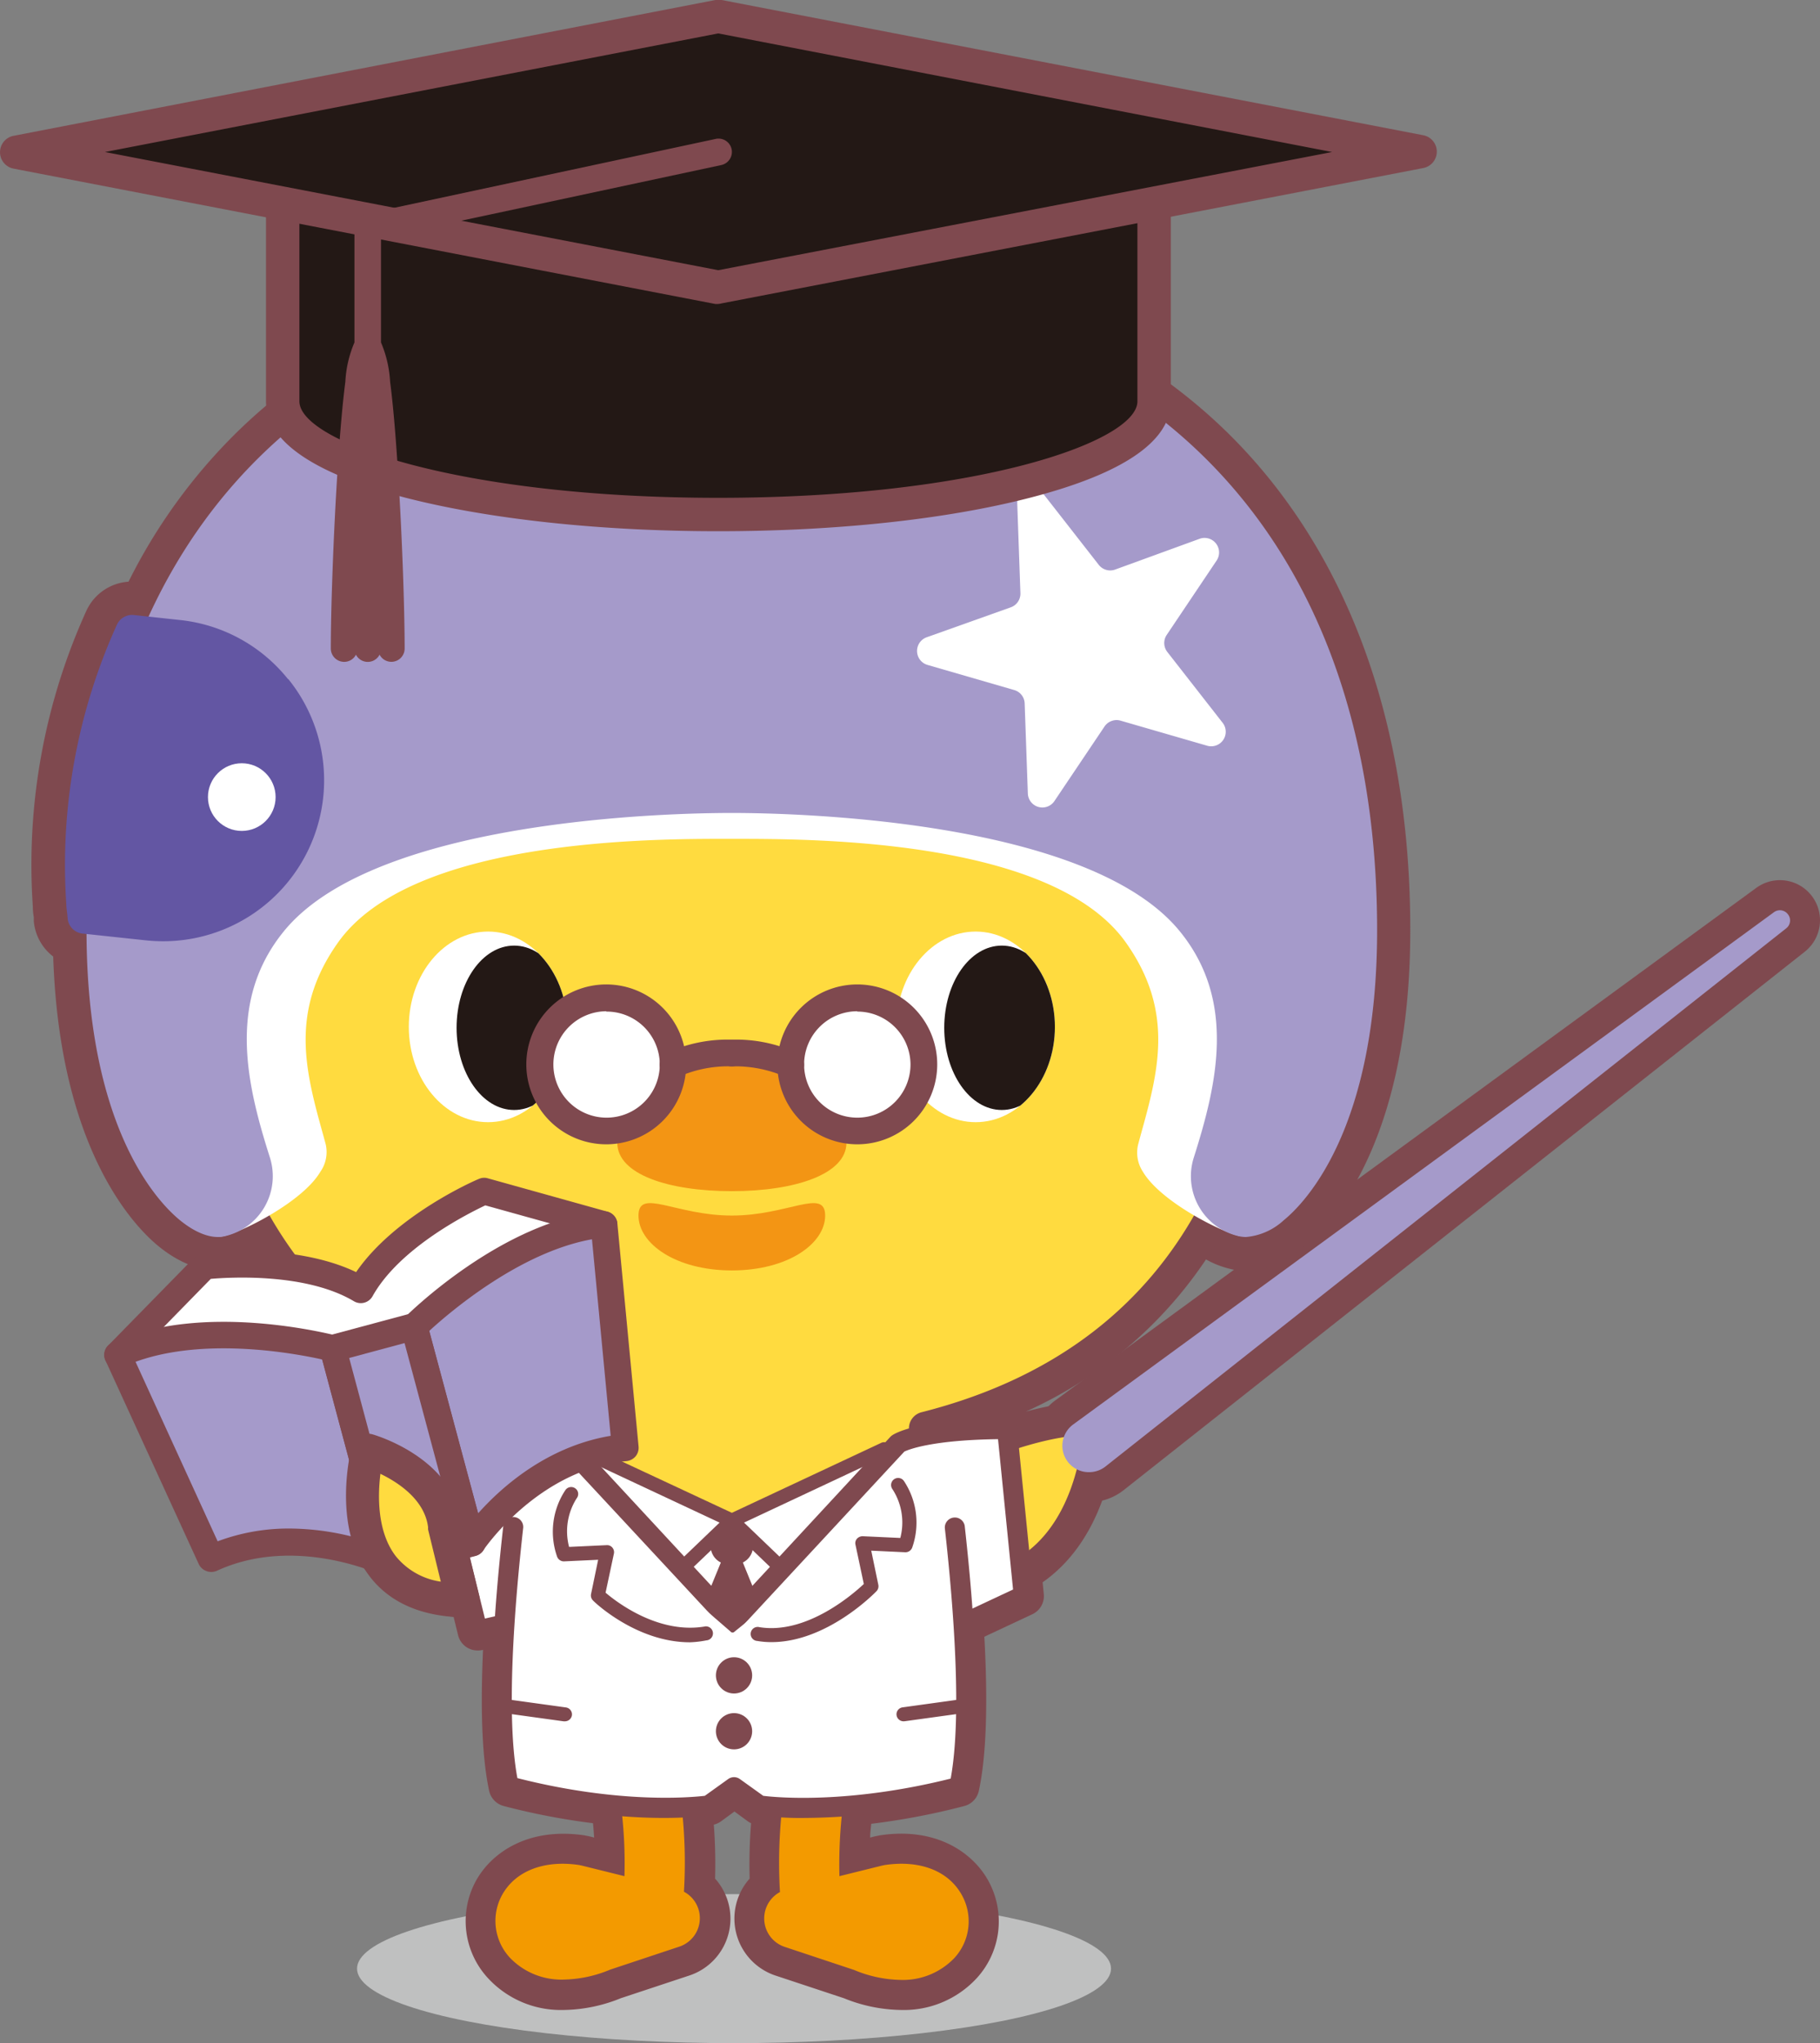 <svg xmlns="http://www.w3.org/2000/svg" xmlns:xlink="http://www.w3.org/1999/xlink" viewBox="0 0 217.92 244.61"><rect x="0" y="0" width="217.92" height="244.61" fill="#808080" stroke="none"/><defs><style>.cls-1{fill:#fff;}.cls-2{fill:#7f494f;}.cls-3{fill:#bfc0c0;}.cls-4{fill:#f39a00;}.cls-5{fill:#ffdb3f;}.cls-6{fill:#f39514;}.cls-7{fill:#a59aca;}.cls-8{fill:#6356a3;}.cls-9{fill:none;}.cls-10{clip-path:url(#clip-path);}.cls-11{fill:#231815;}.cls-12{clip-path:url(#clip-path-2);}</style><clipPath id="clip-path"><ellipse class="cls-1" cx="58.44" cy="122.94" rx="9.49" ry="11.41"/></clipPath><clipPath id="clip-path-2"><ellipse class="cls-1" cx="116.82" cy="122.94" rx="9.49" ry="11.41"/></clipPath></defs><g id="レイヤー_2" data-name="レイヤー 2"><g id="博士"><path class="cls-1" d="M115.17,194.53l7.42-3.48-2-20c-10.49,0-13.06,1.74-13.06,1.74L87.63,194.28,67.71,172.82s-9.7.69-15,4l4.5,18.36,2.91-.67"/><path class="cls-2" d="M57.18,197.6a2.4,2.4,0,0,1-2.33-1.83l-4.5-18.36a2.4,2.4,0,0,1,1.06-2.61c5.77-3.6,15.71-4.34,16.13-4.37a2.34,2.34,0,0,1,1.93.76l18.16,19.56,18.15-19.56a2.36,2.36,0,0,1,.42-.36c.74-.5,4-2.15,14.4-2.15a2.4,2.4,0,0,1,2.38,2.17l2,20a2.4,2.4,0,0,1-1.37,2.41l-7.42,3.48a2.4,2.4,0,1,1-2-4.35L120,189.6l-1.6-16.09c-6.15.16-8.72,1-9.43,1.27L89.39,195.91a2.47,2.47,0,0,1-3.52,0L66.76,175.32c-2.27.25-7.52,1-11.31,2.75L59,192.33l.59-.14a2.4,2.4,0,0,1,1.09,4.67l-2.91.68A2.48,2.48,0,0,1,57.18,197.6Z"/><path class="cls-2" d="M130.37,179.85a6.19,6.19,0,0,1-1.35-.14,6.73,6.73,0,0,1-4.59-3.38h0a6.79,6.79,0,0,1,1.95-8.69l83.91-61.34a4.8,4.8,0,0,1,5.81,7.64l-81.54,64.45A6.72,6.72,0,0,1,130.37,179.85Z"/><path class="cls-2" d="M147,51.82C132.8,37.91,112.28,30.56,87.63,30.56S42.46,37.91,28.29,51.82a66.94,66.94,0,0,0-12.9,17.82,6,6,0,0,0-5.05,3.49,73.55,73.55,0,0,0-6.41,35.4q0,.64.12,1.29l0,.51a6,6,0,0,0,2.32,4.19c.76,23.18,9.76,32.35,12.6,34.67s5.86,3.31,8.57,2.76a11.36,11.36,0,0,0,8.54-14.57c-2.46-7.73-4.61-16.55,1-23.37,7.64-9.36,32-12.68,50.53-12.68s42.88,3.32,50.53,12.68c5.57,6.82,3.42,15.64,1,23.37A11.36,11.36,0,0,0,147.67,152a7.78,7.78,0,0,0,1.53.15,11.35,11.35,0,0,0,7-2.91c3-2.42,12.66-12.31,12.66-37.83C168.89,86.49,161.31,65.9,147,51.82Z"/><ellipse class="cls-3" cx="87.89" cy="235.69" rx="45.14" ry="8.92"/><path class="cls-2" d="M118.37,225.23c-1.8-3.34-6.16-6.53-13-5.5l-.65.13-.53.14c0-.57.08-1.12.13-1.65a83.83,83.83,0,0,0,11.15-2.13,2.4,2.4,0,0,0,1.73-1.81c1.68-7.73.66-21.63-.5-31.93a2.39,2.39,0,0,0-2.65-2.12c-1.32.15-51,.15-52.32,0a2.41,2.41,0,0,0-2.66,2.12c-1.15,10.3-2.17,24.2-.5,31.93a2.41,2.41,0,0,0,1.74,1.81A82,82,0,0,0,71,218.28c.06.55.1,1.13.14,1.72l-.53-.14-.65-.13c-6.83-1-11.19,2.16-13,5.5a10.06,10.06,0,0,0,1.46,11.59,11.87,11.87,0,0,0,9.06,3.82,18.78,18.78,0,0,0,6.86-1.41l8.18-2.71a7.17,7.17,0,0,0,3.1-11.61,61.58,61.58,0,0,0-.15-6.46,2.48,2.48,0,0,0,.86-.39l1.61-1.18,1.61,1.18a2.88,2.88,0,0,0,.38.22,61.82,61.82,0,0,0-.17,6.63,7.19,7.19,0,0,0,3.1,11.61l8.18,2.71a18.78,18.78,0,0,0,6.86,1.41,11.87,11.87,0,0,0,9.06-3.82A10.06,10.06,0,0,0,118.37,225.23Z"/><path class="cls-4" d="M81.89,226.52a59,59,0,0,0-.26-10.12,60.07,60.07,0,0,1-7.27-.18,54.38,54.38,0,0,1,.41,8.4l-5.08-1.26-.32-.07c-4.24-.64-7.71.72-9.29,3.65a6.47,6.47,0,0,0,1,7.47A8.52,8.52,0,0,0,67.51,237a15,15,0,0,0,5.55-1.19l8.27-2.75a3.59,3.59,0,0,0,.56-6.58Z"/><path class="cls-4" d="M115.2,226.94c-1.58-2.93-5-4.29-9.28-3.65l-.33.07-5.08,1.26a56.59,56.59,0,0,1,.41-8.36,60,60,0,0,1-7.26.12,59.16,59.16,0,0,0-.27,10.14A3.59,3.59,0,0,0,94,233.1l8.27,2.75a15,15,0,0,0,5.55,1.19,8.52,8.52,0,0,0,6.46-2.63A6.47,6.47,0,0,0,115.2,226.94Z"/><ellipse class="cls-1" cx="87.63" cy="54.35" rx="36.12" ry="10.4"/><path class="cls-1" d="M87.63,69.24c-10.06,0-19.57-1.14-26.79-3.22C51.67,63.38,47,59.45,47,54.35s4.65-9,13.82-11.67c7.22-2.08,16.73-3.22,26.79-3.22s19.57,1.14,26.78,3.22c9.17,2.64,13.83,6.57,13.83,11.67s-4.66,9-13.83,11.67C107.2,68.1,97.68,69.24,87.63,69.24ZM56.36,54.35c2.5,2.1,13,5.91,31.27,5.91s28.77-3.81,31.26-5.91c-2.49-2.1-13-5.92-31.26-5.92S58.86,52.25,56.36,54.35Z"/><path class="cls-5" d="M153.06,110.68c0-35.83-15.63-63-65.43-63s-65.44,27.17-65.44,63c0,26.31,10,52.19,42.23,60.35,0,.11,0,.22,0,.33C56.21,181.73,42.51,182,42.51,182s4.72,14.36,21.64,8.07l.29-4.29c0,8.11-.48,15.12,2.39,20,3,5.77,10.52,8.72,20.8,8.78s17.79-3,20.79-8.78c2.31-4,2.45-9.29,2.42-15.45,21,2.47,21-20.51,21-20.51s-6.89-1.26-21,6.1c0-1.7,0-3.34,0-4.92C143.07,162.86,153.07,137,153.06,110.68Z"/><path class="cls-2" d="M87.64,216.59c-11.3-.07-19.31-3.57-22.58-9.86-2.22-3.8-2.6-8.55-2.64-14-5.05,1.42-9.54,1.21-13.39-.64a17.44,17.44,0,0,1-8.42-9.48,2,2,0,0,1,.27-1.78,2,2,0,0,1,1.59-.84c.12,0,11-.34,18.54-7.83C47,168,36.42,160.1,29.5,148.69c-6.18-10.21-9.31-23-9.31-38,0-20,4.9-35.53,14.56-46.27C45.92,52,63.71,45.67,87.62,45.67h0c23.91,0,41.7,6.3,52.88,18.73,9.66,10.74,14.56,26.31,14.55,46.28h0c0,15-3.13,27.81-9.31,38A51.27,51.27,0,0,1,122.83,169c6-1.62,9.14-1.1,9.34-1.06a2,2,0,0,1,1.64,2c0,.47-.09,11.76-7.42,18.27-3.53,3.14-8.09,4.62-13.55,4.39,0,5.69-.43,10.42-2.69,14.29C106.92,213,98.91,216.52,87.64,216.59Zm-23.2-32.81h.06a2,2,0,0,1,1.94,2c0,1.07,0,2.11,0,3.14,0,6.48-.08,12.09,2.14,15.89,2.6,5,9.36,7.73,19.08,7.79s16.45-2.79,19-7.71c2.08-3.57,2.22-8.47,2.19-14.51a2,2,0,0,1,.67-1.51,2,2,0,0,1,1.56-.49c5.29.62,9.54-.46,12.65-3.21,4.37-3.88,5.6-10.19,5.95-13.36-2.75.15-8.72,1.11-17.92,5.92a2,2,0,0,1-2.93-1.78v-1c0-1.35,0-2.65,0-3.92a2,2,0,0,1,1.5-1.95c33.66-8.53,40.73-36.47,40.72-58.41h0c0-19-4.55-33.62-13.53-43.61-10.38-11.55-27.17-17.4-49.9-17.4h0c-22.73,0-39.52,5.85-49.9,17.4-9,10-13.53,24.66-13.53,43.6,0,21.94,7.06,49.89,40.72,58.42A2,2,0,0,1,66.42,171v.32a2,2,0,0,1-.43,1.23c-6.36,8-15.64,10.41-20.39,11.11a12.63,12.63,0,0,0,5.22,4.8c3.14,1.5,7,1.53,11.43.1l.2-3A2,2,0,0,1,64.44,183.78Zm48.4-11.22v.15l.79-.37Z"/><rect class="cls-1" x="80.67" y="184.67" width="13.91" height="13.91" transform="translate(-109.83 118.09) rotate(-45)"/><path class="cls-6" d="M98.8,145.53c0-3.35-4.44,0-11.17,0s-11.18-3.35-11.18,0,4.45,6.57,11.18,6.57S98.8,148.88,98.8,145.53Z"/><path class="cls-1" d="M150.43,143.46A105.64,105.64,0,0,0,155.05,112c0-27.9-6.71-48.78-20-62a2,2,0,0,0-2.92.1c-6.88,8-24.78,13.29-44.54,13.29S50,58,43.09,50.07a2,2,0,0,0-1.44-.69,2,2,0,0,0-1.49.59c-13.25,13.25-20,34.13-20,62a106,106,0,0,0,4.62,31.46,2.89,2.89,0,0,1,.18,1.16,2,2,0,0,0,1.84,3.4c2.42-.58,9.47-4.17,11.55-7.69A4.12,4.12,0,0,0,39,137l-.27-1c-2.13-7.65-4.14-14.88,1.75-23.17,8.82-12.41,37.44-12.41,46.8-12.4H88c9.37,0,38,0,46.8,12.4,5.89,8.29,3.88,15.52,1.75,23.17l-.27,1a4.17,4.17,0,0,0,.57,3.29c2.09,3.52,9.14,7.11,11.55,7.69a2.49,2.49,0,0,0,.46,0,2,2,0,0,0,1.39-3.45A2.63,2.63,0,0,1,150.43,143.46Z"/><path class="cls-7" d="M87.63,34.56h0c-48.39,0-77.27,28.71-77.27,76.8,0,23.76,8.57,32.59,11.19,34.73,1.9,1.55,3.76,2.24,5.23,1.94a7.37,7.37,0,0,0,5.54-9.44c-2.78-8.73-5.16-18.74,1.68-27.11C45,98,80.6,97.33,87.63,97.33s42.62.69,53.62,14.15c6.84,8.36,4.46,18.38,1.69,27.11a7.36,7.36,0,0,0,5.53,9.44,4.07,4.07,0,0,0,.71.07,7.61,7.61,0,0,0,4.52-2c2.63-2.14,11.19-11,11.19-34.73C164.89,63.27,136,34.56,87.63,34.56Zm27.24,23.26C107.62,60,98,61.17,87.63,61.17c-22.8,0-37.34-5.76-37.34-9.74,0-1.55,2.64-4.16,10.09-6.38,7.25-2.16,16.93-3.35,27.25-3.35,22.79,0,37.34,5.76,37.34,9.73C125,53,122.32,55.6,114.87,57.82Z"/><path class="cls-8" d="M34.48,81.3a19.11,19.11,0,0,0-12.94-7.07L16,73.63a2,2,0,0,0-2,1.16,69.65,69.65,0,0,0-6.06,33.47c0,.38.07.77.11,1.15l.05.55a2,2,0,0,0,1.78,1.81l7.58.81a20.46,20.46,0,0,0,2.06.11,19.27,19.27,0,0,0,15-31.39Z"/><circle class="cls-1" cx="28.95" cy="95.43" r="4.05"/><path class="cls-9" d="M76.81,53.6C41.23,32.8,65.38-6.64,83.66,46.9c-22.46-60.46,26.08-64.24,9.57,0,11.11-52.16,43.83-21.53,7,6.69"/><path class="cls-1" d="M124.92,59.12l6.63,8.49a1.74,1.74,0,0,0,2,.57l10.13-3.69a1.74,1.74,0,0,1,2,2.61l-6,8.94a1.74,1.74,0,0,0,.08,2l6.63,8.49a1.74,1.74,0,0,1-1.85,2.75l-10.36-3a1.74,1.74,0,0,0-1.93.7l-6,8.93a1.74,1.74,0,0,1-3.18-.91l-.38-10.77a1.73,1.73,0,0,0-1.26-1.62l-10.36-3a1.74,1.74,0,0,1-.12-3.31L121,72.72A1.74,1.74,0,0,0,122.18,71l-.38-10.78A1.75,1.75,0,0,1,124.92,59.12Z"/><ellipse class="cls-1" cx="58.44" cy="122.94" rx="9.49" ry="11.41"/><g class="cls-10"><ellipse class="cls-11" cx="61.56" cy="123.05" rx="6.89" ry="9.84"/></g><ellipse class="cls-1" cx="116.82" cy="122.94" rx="9.49" ry="11.41"/><g class="cls-12"><ellipse class="cls-11" cx="119.95" cy="123.05" rx="6.89" ry="9.84"/></g><path class="cls-2" d="M87.88,187.29h-.51a2.18,2.18,0,0,1-2.27-2h0a2.16,2.16,0,0,1,2.27-2.09h.52a2.17,2.17,0,0,1,2.27,2.09h0A2.19,2.19,0,0,1,87.88,187.29Z"/><polygon class="cls-2" points="90.81 191.63 87.63 194.28 84.44 191.63 86.52 186.56 88.74 186.56 90.81 191.63"/><path class="cls-1" d="M69.34,173.48s7.89,12,12.09,14.51l6.2-5.94Z"/><path class="cls-2" d="M81.43,188.83a.83.83,0,0,1-.44-.12c-4.31-2.62-12-14.27-12.35-14.77a.84.84,0,0,1,1-1.22L88,181.29a.84.84,0,0,1,.23,1.36L82,188.6A.85.85,0,0,1,81.43,188.83Zm-9.66-13.28c2.38,3.39,6.71,9.25,9.56,11.37l4.83-4.63Z"/><path class="cls-1" d="M105.91,173.48S98,185.44,93.83,188l-6.2-5.94Z"/><path class="cls-2" d="M93.83,188.83a.85.85,0,0,1-.58-.23l-6.2-5.95a.82.82,0,0,1-.25-.74.81.81,0,0,1,.47-.62l18.29-8.57a.83.83,0,0,1,1,1.22c-.32.5-8,12.15-12.35,14.77A.82.82,0,0,1,93.83,188.83Zm-4.74-6.54,4.83,4.63c2.86-2.12,7.18-8,9.56-11.38Z"/><path class="cls-1" d="M115.17,194.53l7.42-3.48-2-20c-10.49,0-13.06,1.74-13.06,1.74L87.63,194.28,67.71,172.82s-9.7.69-15,4l4.5,18.36,2.91-.67"/><path class="cls-2" d="M57.18,196.4a1.22,1.22,0,0,1-1.17-.91l-4.5-18.37a1.2,1.2,0,0,1,.53-1.3c5.52-3.45,15.18-4.17,15.59-4.2a1.2,1.2,0,0,1,1,.38l19,20.51,19-20.51a1.2,1.2,0,0,1,.21-.17c.29-.2,3.18-2,13.73-2a1.2,1.2,0,0,1,1.19,1.08l2,20a1.19,1.19,0,0,1-.69,1.2l-7.42,3.48a1.2,1.2,0,1,1-1-2.17l6.65-3.12-1.8-18c-7.86.1-10.68,1.23-11.22,1.49L88.51,195.09a1.24,1.24,0,0,1-1.76,0l-19.52-21c-2,.19-8.8,1-13.17,3.36l4,16.33,1.75-.4a1.2,1.2,0,1,1,.55,2.33l-2.91.68Z"/><path class="cls-1" d="M114.32,182.75s3.2,18.86.54,31.15c-14.44,3.77-23.94,2.23-23.94,2.23l-3-2.23-3,2.23s-9.49,1.54-23.93-2.23c-2.67-12.29.54-31.15.54-31.15l13.18,1.54,13,11.25L100.76,185Z"/><path class="cls-2" d="M96.29,217.65a37,37,0,0,1-5.56-.34,1.19,1.19,0,0,1-.52-.21l-2.32-1.71-2.33,1.71a1.2,1.2,0,0,1-.51.21c-.4.07-9.92,1.54-24.44-2.25a1.24,1.24,0,0,1-.87-.91c-1.64-7.57-.62-21.33.53-31.54a1.2,1.2,0,0,1,2.38.27c-1.09,9.71-2.07,22.64-.7,30C74.21,216,82.78,215.18,84.39,215l2.79-2a1.2,1.2,0,0,1,1.42,0l2.79,2c1.61.2,10.17,1,22.44-2.06,1.36-7.39.38-20.33-.7-30a1.2,1.2,0,0,1,2.38-.27c1.14,10.22,2.16,24,.52,31.54a1.2,1.2,0,0,1-.87.91A75.2,75.2,0,0,1,96.29,217.65Z"/><path class="cls-2" d="M82.61,196.62c-6.35,0-11.37-4.74-11.6-5a.84.84,0,0,1-.24-.78l.85-4.1-4.08.19a.86.86,0,0,1-.83-.55,9,9,0,0,1,1-8,.84.84,0,0,1,1.17-.19.82.82,0,0,1,.19,1.16h0a7.35,7.35,0,0,0-.93,5.85l4.51-.21a.81.81,0,0,1,.67.29.84.84,0,0,1,.19.71l-1,4.69c1.31,1.12,6.28,4.95,11.8,4.06a.84.84,0,1,1,.27,1.65A12.16,12.16,0,0,1,82.61,196.62Z"/><path class="cls-2" d="M92.37,196.6a9.72,9.72,0,0,1-1.69-.14.84.84,0,1,1,.26-1.65c5.6.9,11.14-3.9,12.49-5.17l-1-4.71a.8.8,0,0,1,.18-.71.92.92,0,0,1,.68-.3l4.51.21a7.32,7.32,0,0,0-.94-5.84.84.84,0,0,1,1.36-1,9,9,0,0,1,1,8,.86.86,0,0,1-.83.55l-4.07-.19.85,4.1a.86.86,0,0,1-.22.75C104.69,190.77,99,196.6,92.37,196.6Z"/><circle class="cls-2" cx="87.89" cy="200.58" r="2.17"/><circle class="cls-2" cx="87.89" cy="207.27" r="2.17"/><path class="cls-2" d="M67.6,206.08h-.12l-6.43-.89a.84.84,0,0,1-.72-.94.86.86,0,0,1,1-.72l6.43.89a.84.84,0,0,1,.72.94A.85.85,0,0,1,67.6,206.08Z"/><path class="cls-2" d="M108.18,206.08a.85.85,0,0,1-.83-.73.84.84,0,0,1,.72-.94l6.43-.89a.86.86,0,0,1,1,.72.84.84,0,0,1-.72.94l-6.44.89Z"/><path class="cls-6" d="M101.35,136.81c0,3.77-6.15,5.8-13.72,5.8s-13.72-2-13.72-5.8,9.16-12.06,13.72-12.06S101.35,133,101.35,136.81Z"/><path class="cls-11" d="M33.85,21.62V48.05C33.85,55.53,57.21,61.6,86,61.6s52.19-6.07,52.19-13.55V22.34"/><path class="cls-2" d="M86,63.6c-14.1,0-27.38-1.43-37.4-4C37.49,56.68,31.85,52.8,31.85,48.05V21.62a2,2,0,1,1,4,0V48.05C35.85,52.87,54.94,59.6,86,59.6s50.19-6.73,50.19-11.55V22.33a2,2,0,0,1,4,0V48.05c0,4.75-5.64,8.63-16.78,11.52C113.42,62.17,100.14,63.6,86,63.6Z"/><polygon class="cls-11" points="170.07 18.2 86.03 34.39 2 18.2 86.03 2 170.07 18.2"/><path class="cls-2" d="M86,36.39a2.31,2.31,0,0,1-.37,0l-84-16.2a2,2,0,0,1,0-3.93L85.66,0a1.89,1.89,0,0,1,.75,0l84,16.19a2,2,0,0,1,0,3.93l-84,16.2A2.34,2.34,0,0,1,86,36.39ZM12.57,18.2,86,32.35,159.5,18.2,86,4Z"/><path class="cls-2" d="M87.6,17.86a1.6,1.6,0,0,0-1.9-1.23l-42,9a1.59,1.59,0,0,0-1.26,1.56V41a13.73,13.73,0,0,0-1.09,4.71c-.32,2.49-.63,5.93-.91,10.23-.54,8.32-.83,17.22-.83,21.7a1.6,1.6,0,0,0,1.6,1.6,1.58,1.58,0,0,0,1.41-.86,1.59,1.59,0,0,0,2.83,0,1.59,1.59,0,0,0,3-.74c0-4.48-.28-13.38-.83-21.7-.28-4.3-.58-7.74-.91-10.23A14,14,0,0,0,45.62,41V28.48l40.75-8.72A1.61,1.61,0,0,0,87.6,17.86Z"/><path class="cls-1" d="M72.32,146.61l-14.34-4s-10.74,4.58-14.78,11.8c-7.11-4.23-18.69-2.83-18.69-2.83L14.08,162.22,48.2,173.08Z"/><path class="cls-2" d="M48.2,174.68a1.61,1.61,0,0,1-.48-.08L13.6,163.74a1.62,1.62,0,0,1-1.07-1.14,1.59,1.59,0,0,1,.41-1.5l10.42-10.64a1.6,1.6,0,0,1,.95-.47c.47-.06,10.86-1.26,18.33,2.31,4.68-6.82,14.28-11,14.71-11.16a1.55,1.55,0,0,1,1.06-.07l14.34,4a1.63,1.63,0,0,1,1.11,1.1,1.6,1.6,0,0,1-.36,1.52L49.39,174.16A1.64,1.64,0,0,1,48.2,174.68Zm-31.15-13.2,30.66,9.76,21.68-23.79-11.28-3.14c-2.1,1-10.27,5.08-13.51,10.89a1.61,1.61,0,0,1-2.22.59c-5.72-3.41-14.83-2.88-17.14-2.68Z"/><path class="cls-7" d="M46.81,187.32s-11.09-5.55-21.56-.69L14.08,162.22c10.48-4.86,25.8-.77,25.8-.77Z"/><path class="cls-2" d="M46.81,188.92a1.65,1.65,0,0,1-.72-.17h0c-.1-.05-10.54-5.13-20.17-.67a1.64,1.64,0,0,1-1.23,0,1.61,1.61,0,0,1-.9-.84L12.63,162.88a1.6,1.6,0,0,1,.78-2.12c10.88-5,26.23-1,26.88-.86A1.61,1.61,0,0,1,41.42,161l6.93,25.87a1.59,1.59,0,0,1-.53,1.66A1.64,1.64,0,0,1,46.81,188.92ZM34.68,183a31.33,31.33,0,0,1,9.76,1.64l-5.86-21.88c-3.15-.7-14-2.76-22.35.28l9.83,21.49A24.21,24.21,0,0,1,34.68,183Z"/><path class="cls-7" d="M56.53,184.71s6.83-10.34,18.33-11.38l-2.54-26.72c-11.5,1-22.72,12.23-22.72,12.23Z"/><path class="cls-2" d="M56.53,186.31l-.26,0A1.59,1.59,0,0,1,55,185.13l-6.94-25.88a1.6,1.6,0,0,1,.42-1.54c.47-.48,11.77-11.62,23.71-12.69a1.6,1.6,0,0,1,1.73,1.44l2.54,26.72a1.62,1.62,0,0,1-.36,1.18,1.67,1.67,0,0,1-1.09.57c-10.57.95-17.07,10.57-17.13,10.66A1.6,1.6,0,0,1,56.53,186.31Zm-5.14-27,5.86,21.87c2.77-3.11,8.22-8,15.87-9.28l-2.24-23.53C62.18,149.93,53.77,157.16,51.39,159.35Z"/><rect class="cls-7" x="43.17" y="159.69" width="10.07" height="26.78" transform="translate(-43.15 18.37) rotate(-15)"/><path class="cls-2" d="M46.81,188.92a1.63,1.63,0,0,1-1.55-1.19l-6.93-25.87a1.6,1.6,0,0,1,1.13-2l9.73-2.61a1.65,1.65,0,0,1,1.21.16,1.62,1.62,0,0,1,.74,1l6.94,25.87a1.6,1.6,0,0,1-1.13,2l-9.73,2.6A1.4,1.4,0,0,1,46.81,188.92Zm-5-26.34,6.1,22.78,6.63-1.78-6.1-22.78Z"/><path class="cls-5" d="M55.4,191.63C39.33,191.28,44,173.68,44,173.68s8.48,2.42,9.18,9Z"/><path class="cls-2" d="M55.4,193.63h0c-5-.11-8.81-1.79-11.21-5-4.51-6-2.16-15.11-2.06-15.5a2,2,0,0,1,2.49-1.4c.39.11,9.67,2.85,10.6,10.54l2.17,8.85a2,2,0,0,1-.38,1.73A2,2,0,0,1,55.4,193.63Zm-9.85-17.18c-.32,2.59-.41,6.88,1.8,9.81a8.48,8.48,0,0,0,5.43,3.1l-1.52-6.23a1.28,1.28,0,0,1,0-.27C50.86,179.57,47.72,177.5,45.55,176.45Z"/><circle class="cls-1" cx="72.6" cy="127.47" r="7.96"/><path class="cls-2" d="M72.6,137a9.57,9.57,0,1,1,9.56-9.57A9.57,9.57,0,0,1,72.6,137Zm0-15.93A6.37,6.37,0,1,0,79,127.47,6.36,6.36,0,0,0,72.6,121.11Z"/><path class="cls-1" d="M80.56,127.47a16,16,0,0,1,7.07-1.4"/><path class="cls-2" d="M80.57,129.07a1.6,1.6,0,0,1-.77-3,17.45,17.45,0,0,1,7.83-1.6,1.6,1.6,0,1,1,0,3.2,14.56,14.56,0,0,0-6.31,1.22A1.69,1.69,0,0,1,80.57,129.07Z"/><circle class="cls-1" cx="102.65" cy="127.47" r="7.96"/><path class="cls-2" d="M102.65,137a9.57,9.57,0,1,1,9.57-9.57A9.57,9.57,0,0,1,102.65,137Zm0-15.93a6.37,6.37,0,1,0,6.37,6.36A6.36,6.36,0,0,0,102.65,121.11Z"/><path class="cls-1" d="M94.69,127.47a16,16,0,0,0-7.06-1.4"/><path class="cls-2" d="M94.69,129.07a1.55,1.55,0,0,1-.75-.19,14.85,14.85,0,0,0-6.31-1.21,1.6,1.6,0,1,1,0-3.2,17.43,17.43,0,0,1,7.82,1.6,1.6,1.6,0,0,1-.76,3Z"/><path class="cls-7" d="M214.07,109.45a1.2,1.2,0,0,0-1.66-.24L128.5,170.54a3.16,3.16,0,0,0,1.24,5.65,3.36,3.36,0,0,0,.63.06,3.15,3.15,0,0,0,2-.68l81.53-64.45A1.19,1.19,0,0,0,214.07,109.45Z"/></g></g></svg>